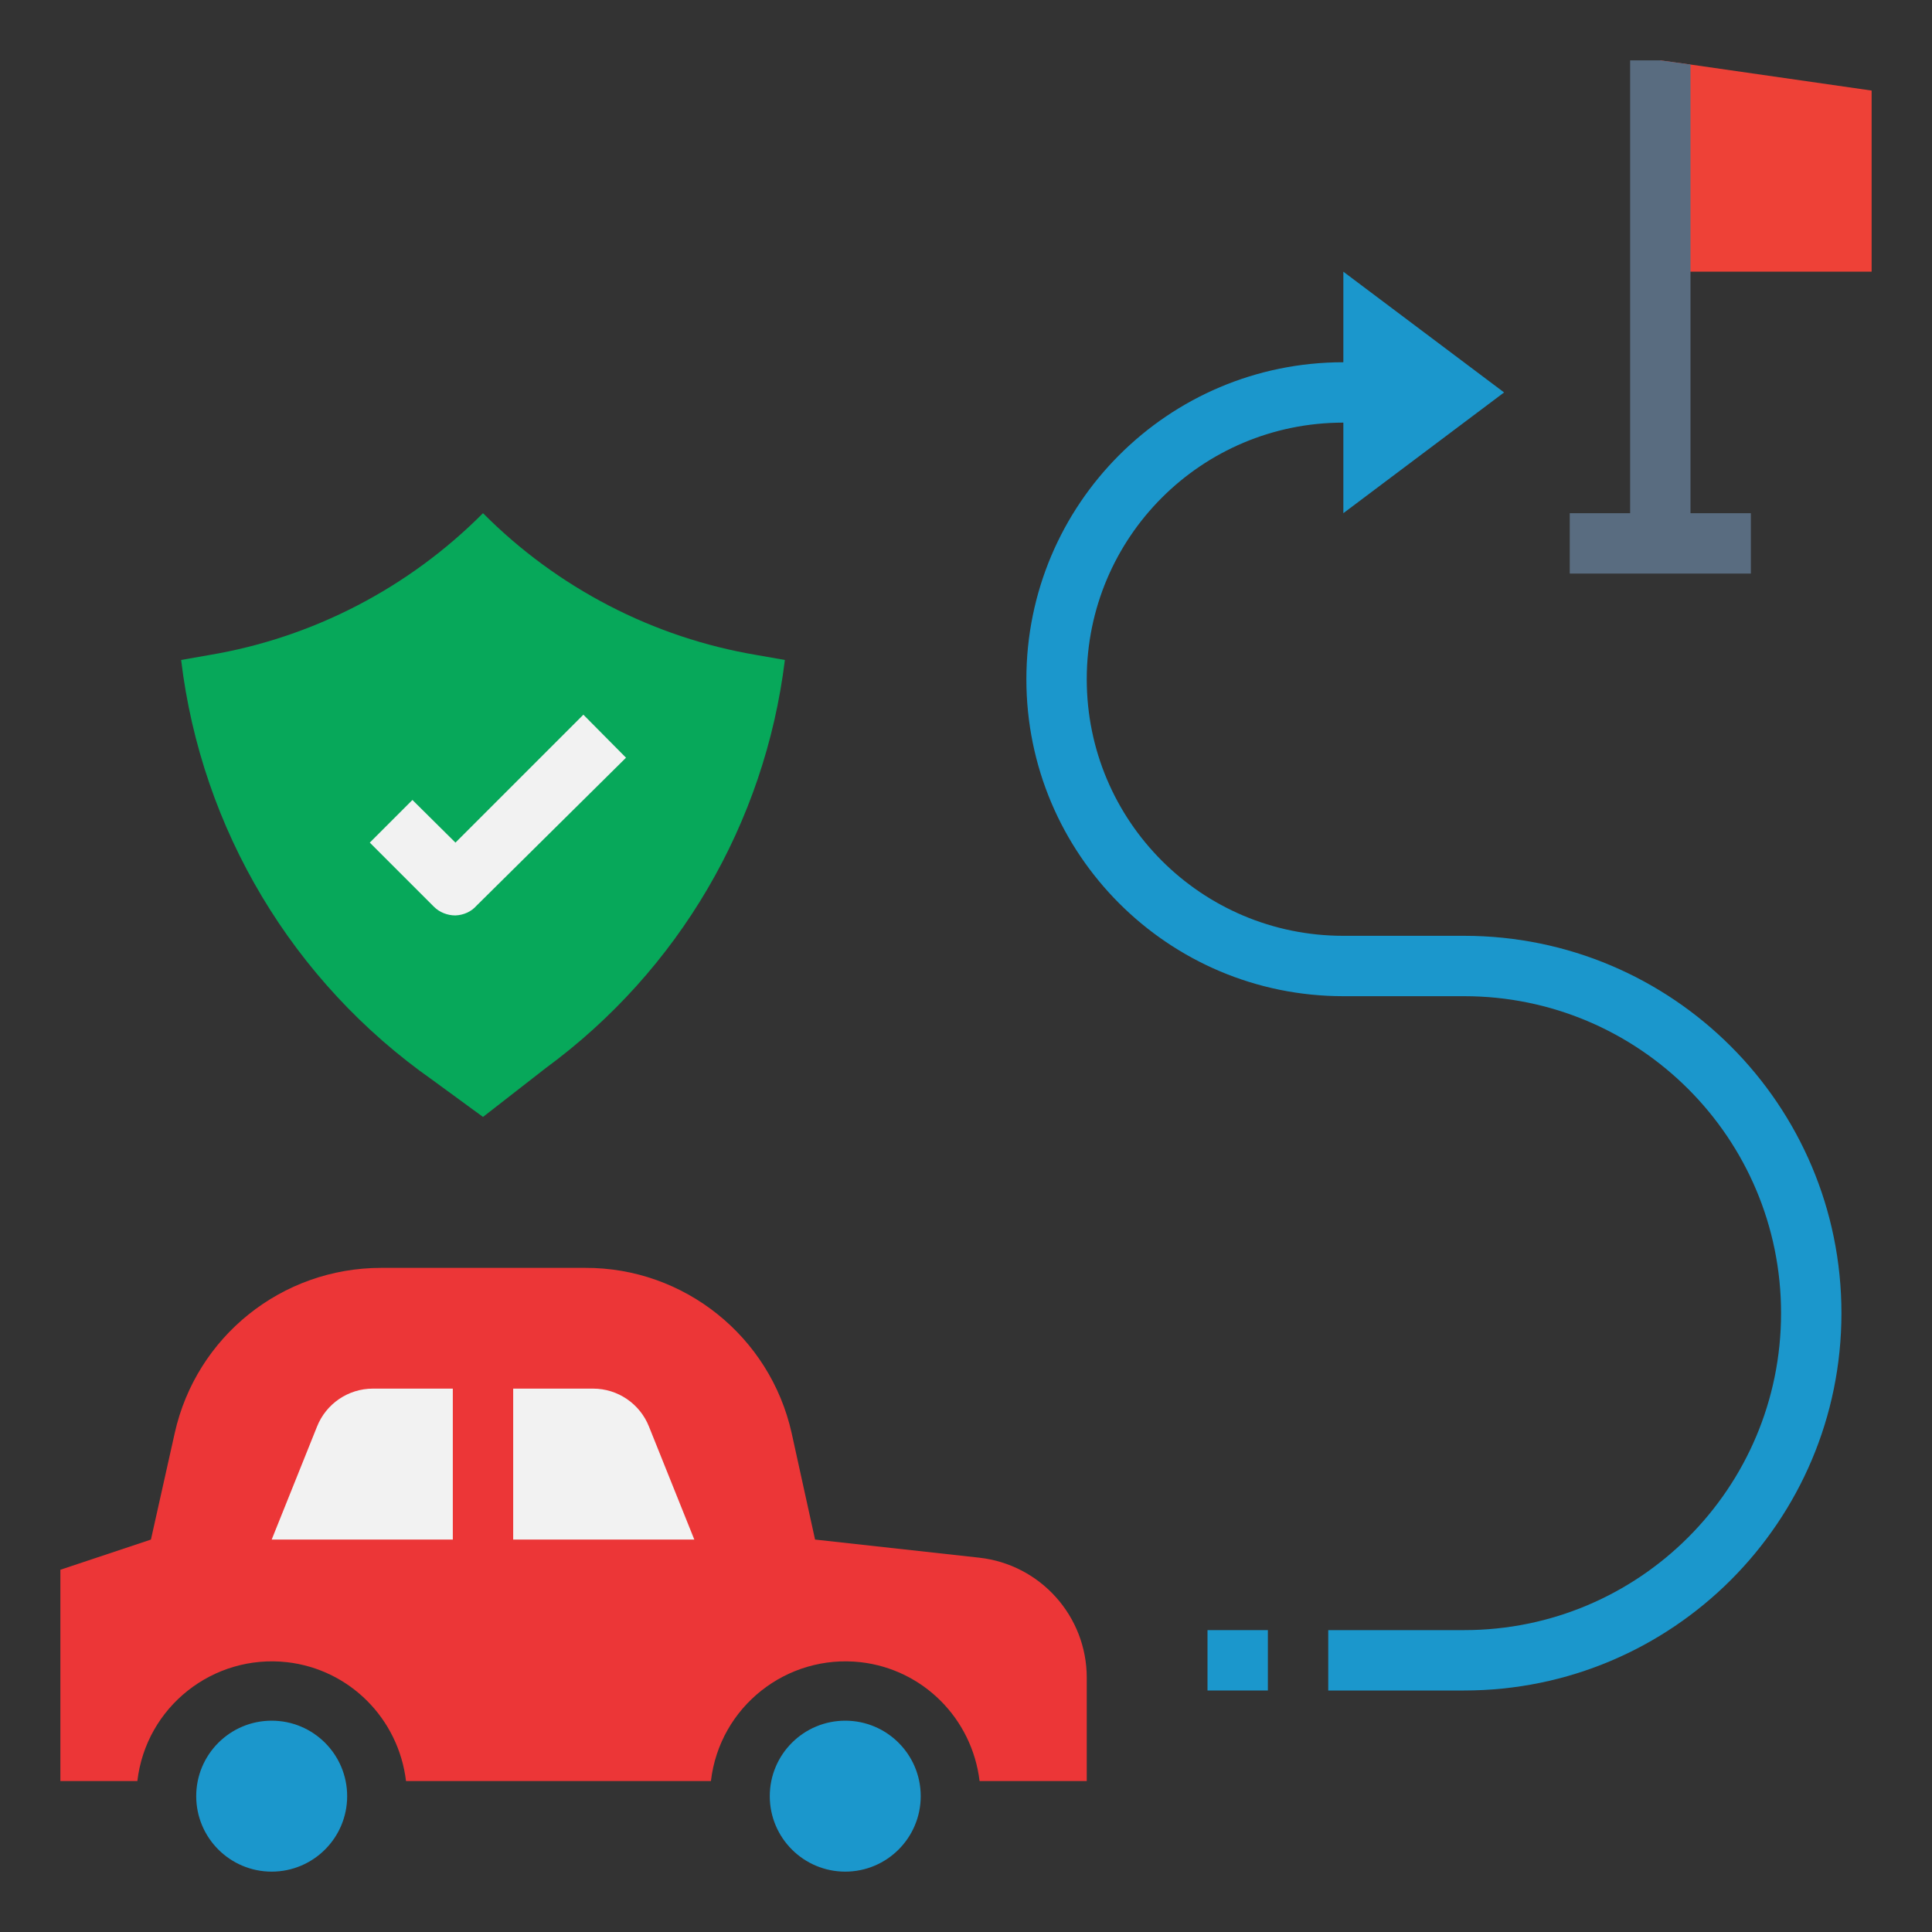 <svg xmlns="http://www.w3.org/2000/svg" xmlns:xlink="http://www.w3.org/1999/xlink" id="Layer_1" x="0px" y="0px" viewBox="0 0 512 512" style="enable-background:new 0 0 512 512;" xml:space="preserve"><rect x="0" y="0" width="512" height="512" fill="#333333" stroke="none"/><style type="text/css">	.st0{fill:#1B97CC;}	.st1{fill:#EC3637;}	.st2{fill:#EE4137;}	.st3{fill:#F2F2F2;}	.st4{fill:#07A85A;}	.st5{fill:#596C80;}</style><circle class="st0" cx="72" cy="476" r="20"></circle><circle class="st0" cx="224" cy="476" r="20"></circle><path class="st1" d="M259.5,412.8L216,408l-6.2-28.2c-5.7-25.6-28.5-43.9-54.7-43.8H101c-26.3,0-49,18.2-54.7,43.8L40,408l-24,8v56 h20.4c2.3-19.7,20.1-33.7,39.7-31.5c16.5,1.9,29.5,14.9,31.5,31.5h80.8c2.3-19.7,20.1-33.7,39.7-31.5c16.5,1.9,29.5,14.9,31.5,31.5 H288v-27.4C288,428.3,275.7,414.6,259.5,412.8L259.5,412.8z"></path><path class="st2" d="M496,24v48h-56V16l8,1.1L496,24z"></path><path class="st3" d="M136,408h48l-12-29.9c-2.4-6.1-8.3-10.1-14.8-10.1H136V408z"></path><path class="st3" d="M120,368H98.8c-6.5,0-12.4,4-14.8,10.1L72,408h48V368z"></path><path class="st0" d="M320,432h16v16h-16V432z"></path><path class="st4" d="M208,174.9l-7.4-1.3c-27.5-4.6-52.9-17.8-72.6-37.6c-19.7,19.8-45.1,33-72.6,37.6l-7.4,1.3 c5.4,44.9,29.6,85.3,66.6,111.3L128,296l16.7-13C179.8,257.2,202.7,218.2,208,174.9L208,174.9z"></path><path class="st3" d="M120.7,242.6c-2.1,0-4.2-0.8-5.7-2.3l-17-17l11.3-11.3l11.4,11.3l33.9-33.9l11.3,11.4L126.3,240 C124.9,241.6,122.9,242.5,120.7,242.6z"></path><path class="st0" d="M388,248h-32c-37.6,0-68-30.4-68-68s30.4-68,68-68l0,0v24l42.6-32L356,72v24c-46.4,0-84,37.6-84,84 s37.6,84,84,84h32c46.4,0,84,37.6,84,84s-37.6,84-84,84h-36v16h36c55.2,0,100-44.8,100-100S443.2,248,388,248z"></path><path class="st5" d="M448,136V17.1l-8-1.1h-8v120h-16v16h48v-16H448z"></path></svg>